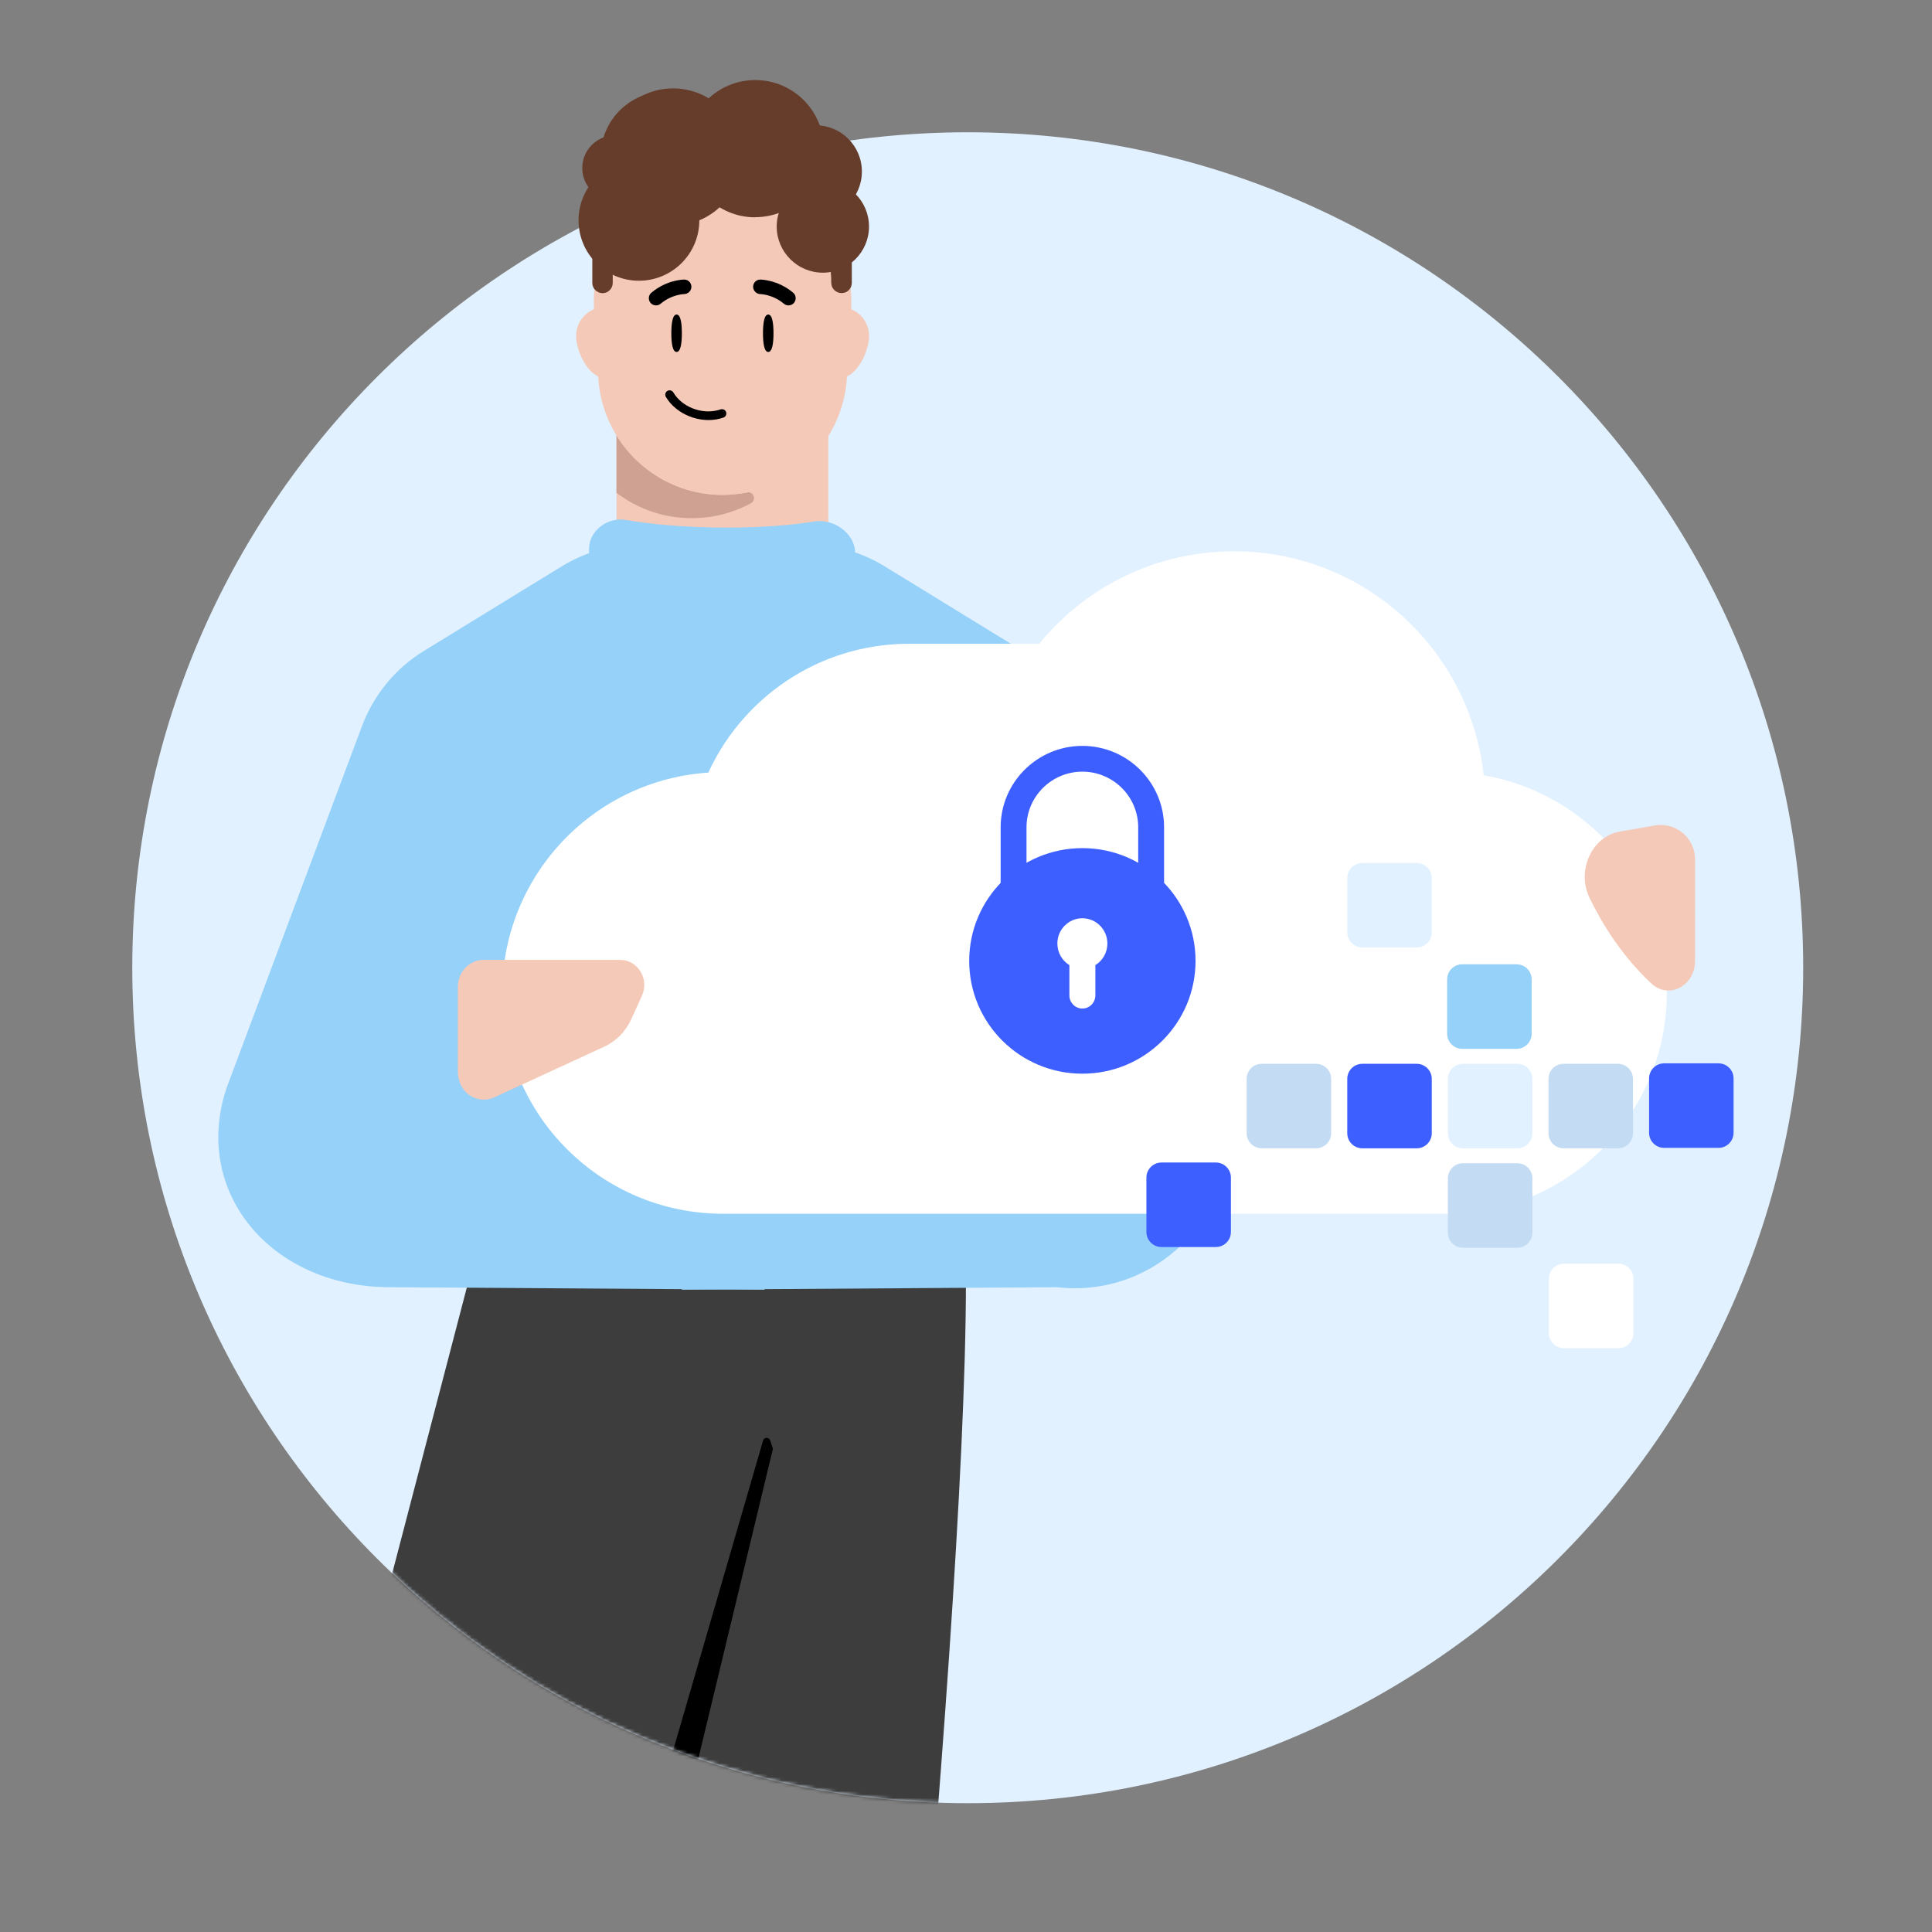 <svg width="555" height="555" viewBox="0 0 555 555" fill="none" xmlns="http://www.w3.org/2000/svg">
<rect x="0" y="0" width="555" height="555" fill="#808080" stroke="none"/>
<path d="M518 278C518 410.548 410.548 518 278 518C145.452 518 38 410.548 38 278C38 145.452 145.452 38 278 38C410.548 38 518 145.452 518 278Z" fill="#E2F1FF"/>
<mask id="mask0_117_3164" style="mask-type:alpha" maskUnits="userSpaceOnUse" x="38" y="10" width="480" height="508">
<path d="M38 277.998C38 410.546 145.452 517.998 278 517.998C410.548 517.998 518 410.546 518 277.998C518 145.45 410.548 37.998 278 37.998C185 -65 38 145.45 38 277.998Z" fill="#E2F1FF"/>
</mask>
<g mask="url(#mask0_117_3164)">
<path d="M170.355 368.084H277.48C277.48 474.537 247.075 763.336 243.454 797.357C243.25 799.269 241.645 800.644 239.723 800.644H170.504C168.413 800.644 166.723 798.94 166.741 796.85L170.341 368.084H170.355Z" fill="#3D3D3D"/>
<path d="M221.241 413.774C220.911 412.782 219.498 412.809 219.207 413.814L168.487 588.548L168.141 640.058L222.041 416.173L221.241 413.774Z" fill="black"/>
<path d="M231.507 368.084H134.568L21.846 799.854C21.224 802.238 23.023 804.567 25.487 804.567H103.883C105.563 804.567 107.039 803.453 107.501 801.838L231.507 368.084Z" fill="#3D3D3D"/>
<path d="M177.095 93.809V161.109C177.095 163.018 178.308 164.699 180.111 165.283L183.163 166.273C199.013 171.386 216.063 171.386 231.898 166.273L234.929 165.283C236.732 164.699 237.946 163.018 237.946 161.131V93.809H177.088H177.095Z" fill="#F4C9B8"/>
<path d="M177.095 125.083V141.556C183.107 146.157 190.609 148.849 198.729 148.849C204.89 148.849 210.682 147.303 215.743 144.54C217.39 143.643 216.453 141.086 214.615 141.442C212.329 141.912 209.965 142.161 207.545 142.161C194.705 142.161 183.398 135.339 177.095 125.083Z" fill="#CEA193"/>
<path d="M233.109 96.518C233.109 91.917 236.814 88.214 241.378 88.214C245.942 88.214 249.654 91.917 249.654 96.518C249.654 101.119 245.949 108.589 241.378 108.589C236.807 108.589 233.109 101.09 233.109 96.518Z" fill="#F4C9B8"/>
<path d="M165.493 96.518C165.493 91.917 169.199 88.214 173.77 88.214C178.341 88.214 182.046 91.917 182.046 96.518C182.046 101.119 178.341 108.589 173.77 108.589C169.199 108.589 165.493 101.09 165.493 96.518Z" fill="#F4C9B8"/>
<path d="M207.581 142.173C226.788 142.173 242.559 126.961 243.326 107.725L244.54 88.247C245.385 67.173 228.584 49.625 207.573 49.625C186.563 49.625 169.77 67.173 170.607 88.247L171.821 107.725C172.587 126.961 188.366 142.173 207.573 142.173H207.581Z" fill="#F4C9B8"/>
<path d="M207.001 117.598C207.707 117.408 208.366 117.755 208.581 118.368C208.811 119.007 208.466 119.727 207.827 119.95C207.531 120.052 207.226 120.149 206.924 120.23C201.114 121.792 194.251 119.056 191.277 114.005C191.112 113.718 191.067 113.383 191.149 113.058C191.232 112.734 191.432 112.466 191.724 112.292C191.818 112.23 191.919 112.195 192.035 112.164C192.577 112.018 193.148 112.256 193.432 112.74C195.86 116.875 201.499 119.106 206.294 117.817C206.535 117.753 206.782 117.686 207.012 117.587L207.016 117.601L207.001 117.598Z" fill="black"/>
<path d="M219.18 95.728C219.18 98.697 219.555 101.102 220.691 101.102C221.826 101.102 222.201 98.697 222.201 95.728C222.201 92.759 221.826 90.355 220.691 90.355C219.555 90.355 219.18 92.759 219.18 95.728Z" fill="black"/>
<path d="M192.853 95.728C192.853 98.697 193.228 101.102 194.364 101.102C195.5 101.102 195.875 98.697 195.875 95.728C195.875 92.759 195.5 90.355 194.364 90.355C193.228 90.355 192.853 92.759 192.853 95.728Z" fill="black"/>
<path d="M217.161 84.028C216.657 83.637 216.337 83.031 216.344 82.354C216.359 81.228 217.275 80.302 218.411 80.309C218.632 80.31 223.425 80.373 227.828 84.071C228.709 84.805 228.823 86.095 228.091 86.993C227.36 87.869 226.06 87.983 225.179 87.249C221.962 84.534 218.427 84.478 218.383 84.477C217.928 84.47 217.509 84.278 217.161 84.028Z" fill="black"/>
<path d="M197.801 84.028C198.305 83.637 198.624 83.031 198.617 82.354C198.603 81.228 197.687 80.302 196.551 80.309C196.33 80.31 191.537 80.373 187.133 84.071C186.253 84.805 186.139 86.095 186.871 86.993C187.602 87.869 188.902 87.983 189.783 87.249C193 84.534 196.534 84.478 196.579 84.477C197.034 84.47 197.453 84.278 197.801 84.028Z" fill="black"/>
<path d="M234.335 62.503C227.025 62.503 221.079 56.557 221.079 49.247C221.079 41.937 227.025 35.991 234.335 35.991C241.644 35.991 247.591 41.937 247.591 49.285C247.591 56.633 241.644 62.541 234.335 62.541V62.503Z" fill="#663C2B"/>
<path d="M183.544 80.644C173.962 80.644 166.198 72.879 166.198 63.297C166.198 53.715 173.962 45.951 183.544 45.951C193.127 45.951 200.891 53.715 200.891 63.297C200.891 72.879 193.127 80.644 183.544 80.644Z" fill="#663C2B"/>
<path d="M236.381 78.334C229.071 78.334 223.125 72.388 223.125 65.078C223.125 57.768 229.071 51.822 236.381 51.822C243.691 51.822 249.637 57.768 249.637 65.078C249.637 72.388 243.691 78.334 236.381 78.334Z" fill="#663C2B"/>
<path d="M176.661 57.671C171.478 57.671 167.262 53.455 167.262 48.272C167.262 43.089 171.478 38.872 176.661 38.872C181.844 38.872 186.061 43.089 186.061 48.272C186.061 53.455 181.844 57.671 176.661 57.671Z" fill="#663C2B"/>
<path d="M216.95 62.427C206.08 62.427 197.256 53.603 197.256 42.733C197.256 31.863 206.043 23 216.95 23C227.858 23 236.645 31.825 236.645 42.695C236.645 53.565 227.82 62.389 216.95 62.389V62.427Z" fill="#663C2B"/>
<path d="M193.359 64.817C182.489 64.817 173.664 55.993 173.664 45.123C173.664 34.253 182.489 25.39 193.359 25.39C204.229 25.39 213.053 34.215 213.053 45.085C213.053 55.955 204.229 64.779 193.359 64.779V64.817Z" fill="#663C2B"/>
<path d="M215.343 60.068C207.514 60.068 201.146 53.7 201.146 45.871C201.146 38.043 207.514 31.675 215.343 31.675C223.171 31.675 229.539 38.043 229.539 45.871C229.539 53.7 223.171 60.068 215.343 60.068Z" fill="#663C2B"/>
<path d="M191.268 63.676C180.93 63.676 172.553 55.298 172.553 44.961C172.553 34.623 180.93 26.245 191.268 26.245C201.606 26.245 209.983 34.623 209.983 44.961C209.983 55.298 201.606 63.676 191.268 63.676Z" fill="#663C2B"/>
<path d="M176.132 73.805C173.818 73.805 171.943 71.93 171.943 69.616C171.943 67.302 173.818 65.427 176.132 65.427C178.446 65.427 180.321 67.302 180.321 69.616C180.321 71.93 178.446 73.805 176.132 73.805Z" fill="#663C2B"/>
<path d="M180.324 68.931C175.628 68.931 171.822 65.126 171.822 60.429C171.822 55.733 175.628 51.928 180.324 51.928C185.02 51.928 188.826 55.733 188.826 60.429C188.826 65.126 185.02 68.931 180.324 68.931Z" fill="#663C2B"/>
<path d="M238.84 71.715C235.045 71.715 231.97 68.639 231.97 64.844C231.97 61.049 235.045 57.973 238.84 57.973C242.636 57.973 245.711 61.049 245.711 64.844C245.711 68.639 242.636 71.715 238.84 71.715Z" fill="#663C2B"/>
<path d="M230.587 63.336C226.027 63.336 222.331 59.64 222.331 55.079C222.331 50.519 226.027 46.823 230.587 46.823C235.148 46.823 238.844 50.519 238.844 55.079C238.844 59.64 235.148 63.336 230.587 63.336Z" fill="#663C2B"/>
<path d="M170.151 65.575V81.27C170.151 82.867 171.436 84.151 173.033 84.221H173.172C174.734 84.186 176.019 82.867 176.019 81.27V77.346C176.019 75.992 176.227 74.603 176.47 73.249C177.408 67.555 182.546 57.555 187.894 57.659C189.699 57.659 215.671 51.756 231.226 60.853C232.372 61.617 233.448 62.659 234.386 63.909C236.955 67.207 238.657 72.034 238.657 78.179C238.761 79.221 238.796 80.193 238.796 81.235C238.796 82.832 240.046 84.117 241.643 84.186H241.851C243.448 84.186 244.698 82.832 244.698 81.235V65.575C244.698 64.742 244.698 63.909 244.594 63.11C244.455 60.749 244.073 58.458 243.448 56.235C241.573 49.048 237.615 42.694 232.198 37.833C225.636 31.93 216.956 28.319 207.407 28.319C192.164 28.319 179.04 37.52 173.276 50.576C172.512 52.381 171.817 54.256 171.297 56.166C170.533 59.152 170.116 62.312 170.116 65.575H170.151Z" fill="#663C2B"/>
<path d="M111.98 369.771C79.16 369.771 56.243 344.178 64.356 314.892C64.62 313.902 64.95 312.979 65.214 312.187L103.999 208.563C107.363 199.592 113.629 191.941 121.874 186.928L161.319 162.72C168.113 158.565 175.896 156.322 183.877 156.322H219.628V370.495L111.98 369.771Z" fill="#95D1F9"/>
<path d="M303.528 369.771L304.979 369.903C335.255 372.475 359.265 344.178 351.151 314.892C350.888 313.902 350.558 312.979 350.294 312.187L311.509 208.563C308.145 199.592 301.879 191.941 293.634 186.928L254.189 162.72C247.395 158.565 239.612 156.322 231.631 156.322H195.88V370.495L303.528 369.771Z" fill="#95D1F9"/>
<path d="M245.636 163.572V158.778C245.636 153.276 239.509 148.92 234.077 149.796C228.003 150.777 219.624 151.558 208.766 151.558C196.339 151.558 186.584 150.535 179.729 149.36C174.594 148.481 169.221 152.424 169.221 157.634V163.09C169.221 166.02 170.953 168.672 173.772 169.472C180.397 171.352 192.373 173.56 208.766 173.56C224.967 173.56 235.833 171.403 241.62 169.538C244.172 168.715 245.636 166.254 245.636 163.572Z" fill="#95D1F9"/>
<path d="M478.812 285.24C478.812 250.207 450.412 221.807 415.379 221.807H207.704C172.671 221.807 144.271 250.207 144.271 285.24C144.271 320.273 172.671 348.673 207.704 348.673H415.379C450.412 348.673 478.812 320.273 478.812 285.24Z" fill="white"/>
<path d="M405.493 248.366C405.493 213.333 377.093 184.933 342.06 184.933H261.171C226.138 184.933 197.738 213.333 197.738 248.366C197.738 283.399 226.138 311.799 261.171 311.799H342.06C377.094 311.799 405.493 283.399 405.493 248.366Z" fill="white"/>
<path d="M426.628 230.527C426.628 190.674 394.321 158.368 354.469 158.368C314.617 158.368 282.31 190.674 282.31 230.527V239.638C282.31 279.491 314.617 311.797 354.469 311.797C394.321 311.797 426.628 279.491 426.628 239.638V230.527Z" fill="white"/>
<path d="M333.656 333.953C331.265 333.953 329.326 335.891 329.326 338.283L329.326 353.899C329.326 356.291 331.265 358.229 333.656 358.229L349.273 358.229C351.664 358.229 353.602 356.291 353.602 353.899L353.602 338.283C353.602 335.891 351.664 333.953 349.273 333.953L333.656 333.953Z" fill="#3E5FFF"/>
<path d="M362.454 305.597C360.062 305.597 358.124 307.536 358.124 309.927L358.124 325.544C358.124 327.935 360.062 329.874 362.454 329.874L378.07 329.874C380.462 329.874 382.4 327.935 382.4 325.544L382.4 309.927C382.4 307.536 380.462 305.597 378.07 305.597L362.454 305.597Z" fill="#C3DCF4"/>
<path d="M420.05 277.017C417.659 277.017 415.72 278.956 415.72 281.347L415.72 296.964C415.72 299.355 417.659 301.294 420.05 301.294L435.667 301.294C438.058 301.294 439.996 299.355 439.996 296.964L439.996 281.347C439.996 278.956 438.058 277.017 435.667 277.017L420.05 277.017Z" fill="#95D1F9"/>
<path d="M478.055 305.464C475.663 305.464 473.725 307.403 473.725 309.794L473.725 325.411C473.725 327.802 475.663 329.741 478.055 329.741L493.671 329.741C496.062 329.741 498.001 327.802 498.001 325.411L498.001 309.794C498.001 307.403 496.062 305.464 493.671 305.464L478.055 305.464Z" fill="#3E5FFF"/>
<path d="M391.354 247.904C388.963 247.904 387.025 249.843 387.025 252.234L387.025 267.851C387.025 270.242 388.963 272.181 391.354 272.181L406.971 272.181C409.362 272.181 411.301 270.242 411.301 267.851L411.301 252.234C411.301 249.843 409.362 247.904 406.971 247.904L391.354 247.904Z" fill="#E2F1FF"/>
<path d="M449.275 363.024C446.883 363.024 444.945 364.963 444.945 367.354L444.945 382.971C444.945 385.362 446.883 387.301 449.275 387.301L464.891 387.301C467.282 387.301 469.221 385.362 469.221 382.971L469.221 367.354C469.221 364.963 467.282 363.024 464.891 363.024L449.275 363.024Z" fill="white"/>
<path d="M420.258 334.161C417.867 334.161 415.928 336.1 415.928 338.491L415.928 354.107C415.928 356.499 417.867 358.437 420.258 358.437L435.875 358.437C438.266 358.437 440.205 356.499 440.205 354.107L440.205 338.491C440.205 336.1 438.266 334.161 435.875 334.161L420.258 334.161Z" fill="#C3DCF4"/>
<path d="M449.158 305.597C446.767 305.597 444.828 307.536 444.828 309.927L444.828 325.544C444.828 327.935 446.767 329.874 449.158 329.874L464.775 329.874C467.166 329.874 469.104 327.935 469.104 325.544L469.104 309.927C469.104 307.536 467.166 305.597 464.775 305.597L449.158 305.597Z" fill="#C3DCF4"/>
<path d="M420.258 305.597C417.867 305.597 415.928 307.536 415.928 309.927L415.928 325.544C415.928 327.935 417.867 329.874 420.258 329.874L435.875 329.874C438.266 329.874 440.205 327.935 440.205 325.544L440.205 309.927C440.205 307.536 438.266 305.597 435.875 305.597L420.258 305.597Z" fill="#E2F1FF"/>
<path d="M391.354 305.597C388.963 305.597 387.025 307.536 387.025 309.927L387.025 325.544C387.025 327.935 388.963 329.874 391.354 329.874L406.971 329.874C409.362 329.874 411.301 327.935 411.301 325.544L411.301 309.927C411.301 307.536 409.362 305.597 406.971 305.597L391.354 305.597Z" fill="#3E5FFF"/>
<path d="M474.366 282.513C465.94 274.62 460.281 265.513 456.612 257.9C452.822 250.035 457.325 240.276 465.296 238.886L475.39 237.134C481.421 236.086 486.939 240.73 486.938 246.852L486.93 276.025C486.923 283.28 479.311 287.175 474.366 282.513Z" fill="#F4C9B8"/>
<path d="M138.962 275.74H178.143C183.22 275.74 186.585 281.236 184.417 286.023L181.356 292.762C179.749 296.305 176.976 299.124 173.535 300.699L141.994 315.233C139.735 316.272 137.022 316.13 134.794 314.556C132.672 313.075 131.52 310.493 131.52 307.832V283.472C131.52 279.189 134.855 275.724 138.978 275.724" fill="#F4C9B8"/>
<path d="M326.969 253.389V237.659C326.969 228.845 319.772 221.673 310.926 221.673C302.081 221.673 294.884 228.845 294.884 237.659V253.389C292.017 255.265 289.499 257.63 287.454 260.365V237.659C287.454 224.762 297.984 214.269 310.926 214.269C323.869 214.269 334.401 224.762 334.401 237.659V260.365C332.355 257.63 329.837 255.266 326.97 253.389H326.969Z" fill="#3E5FFF"/>
<path d="M278.419 276.037C278.419 293.93 292.974 308.435 310.929 308.435C328.883 308.435 343.44 293.93 343.44 276.037C343.44 258.145 328.884 243.64 310.929 243.64C292.973 243.64 278.419 258.145 278.419 276.037Z" fill="#3E5FFF"/>
<path d="M303.744 271.043C303.744 267.034 306.961 263.784 310.929 263.784C314.897 263.784 318.114 267.034 318.114 271.043C318.114 273.67 316.732 275.973 314.662 277.246V285.95C314.662 288.023 312.982 289.72 310.93 289.72C308.879 289.72 307.199 288.023 307.199 285.95V277.246C305.129 275.973 303.747 273.67 303.747 271.043H303.744Z" fill="white"/>
</g>
</svg>
